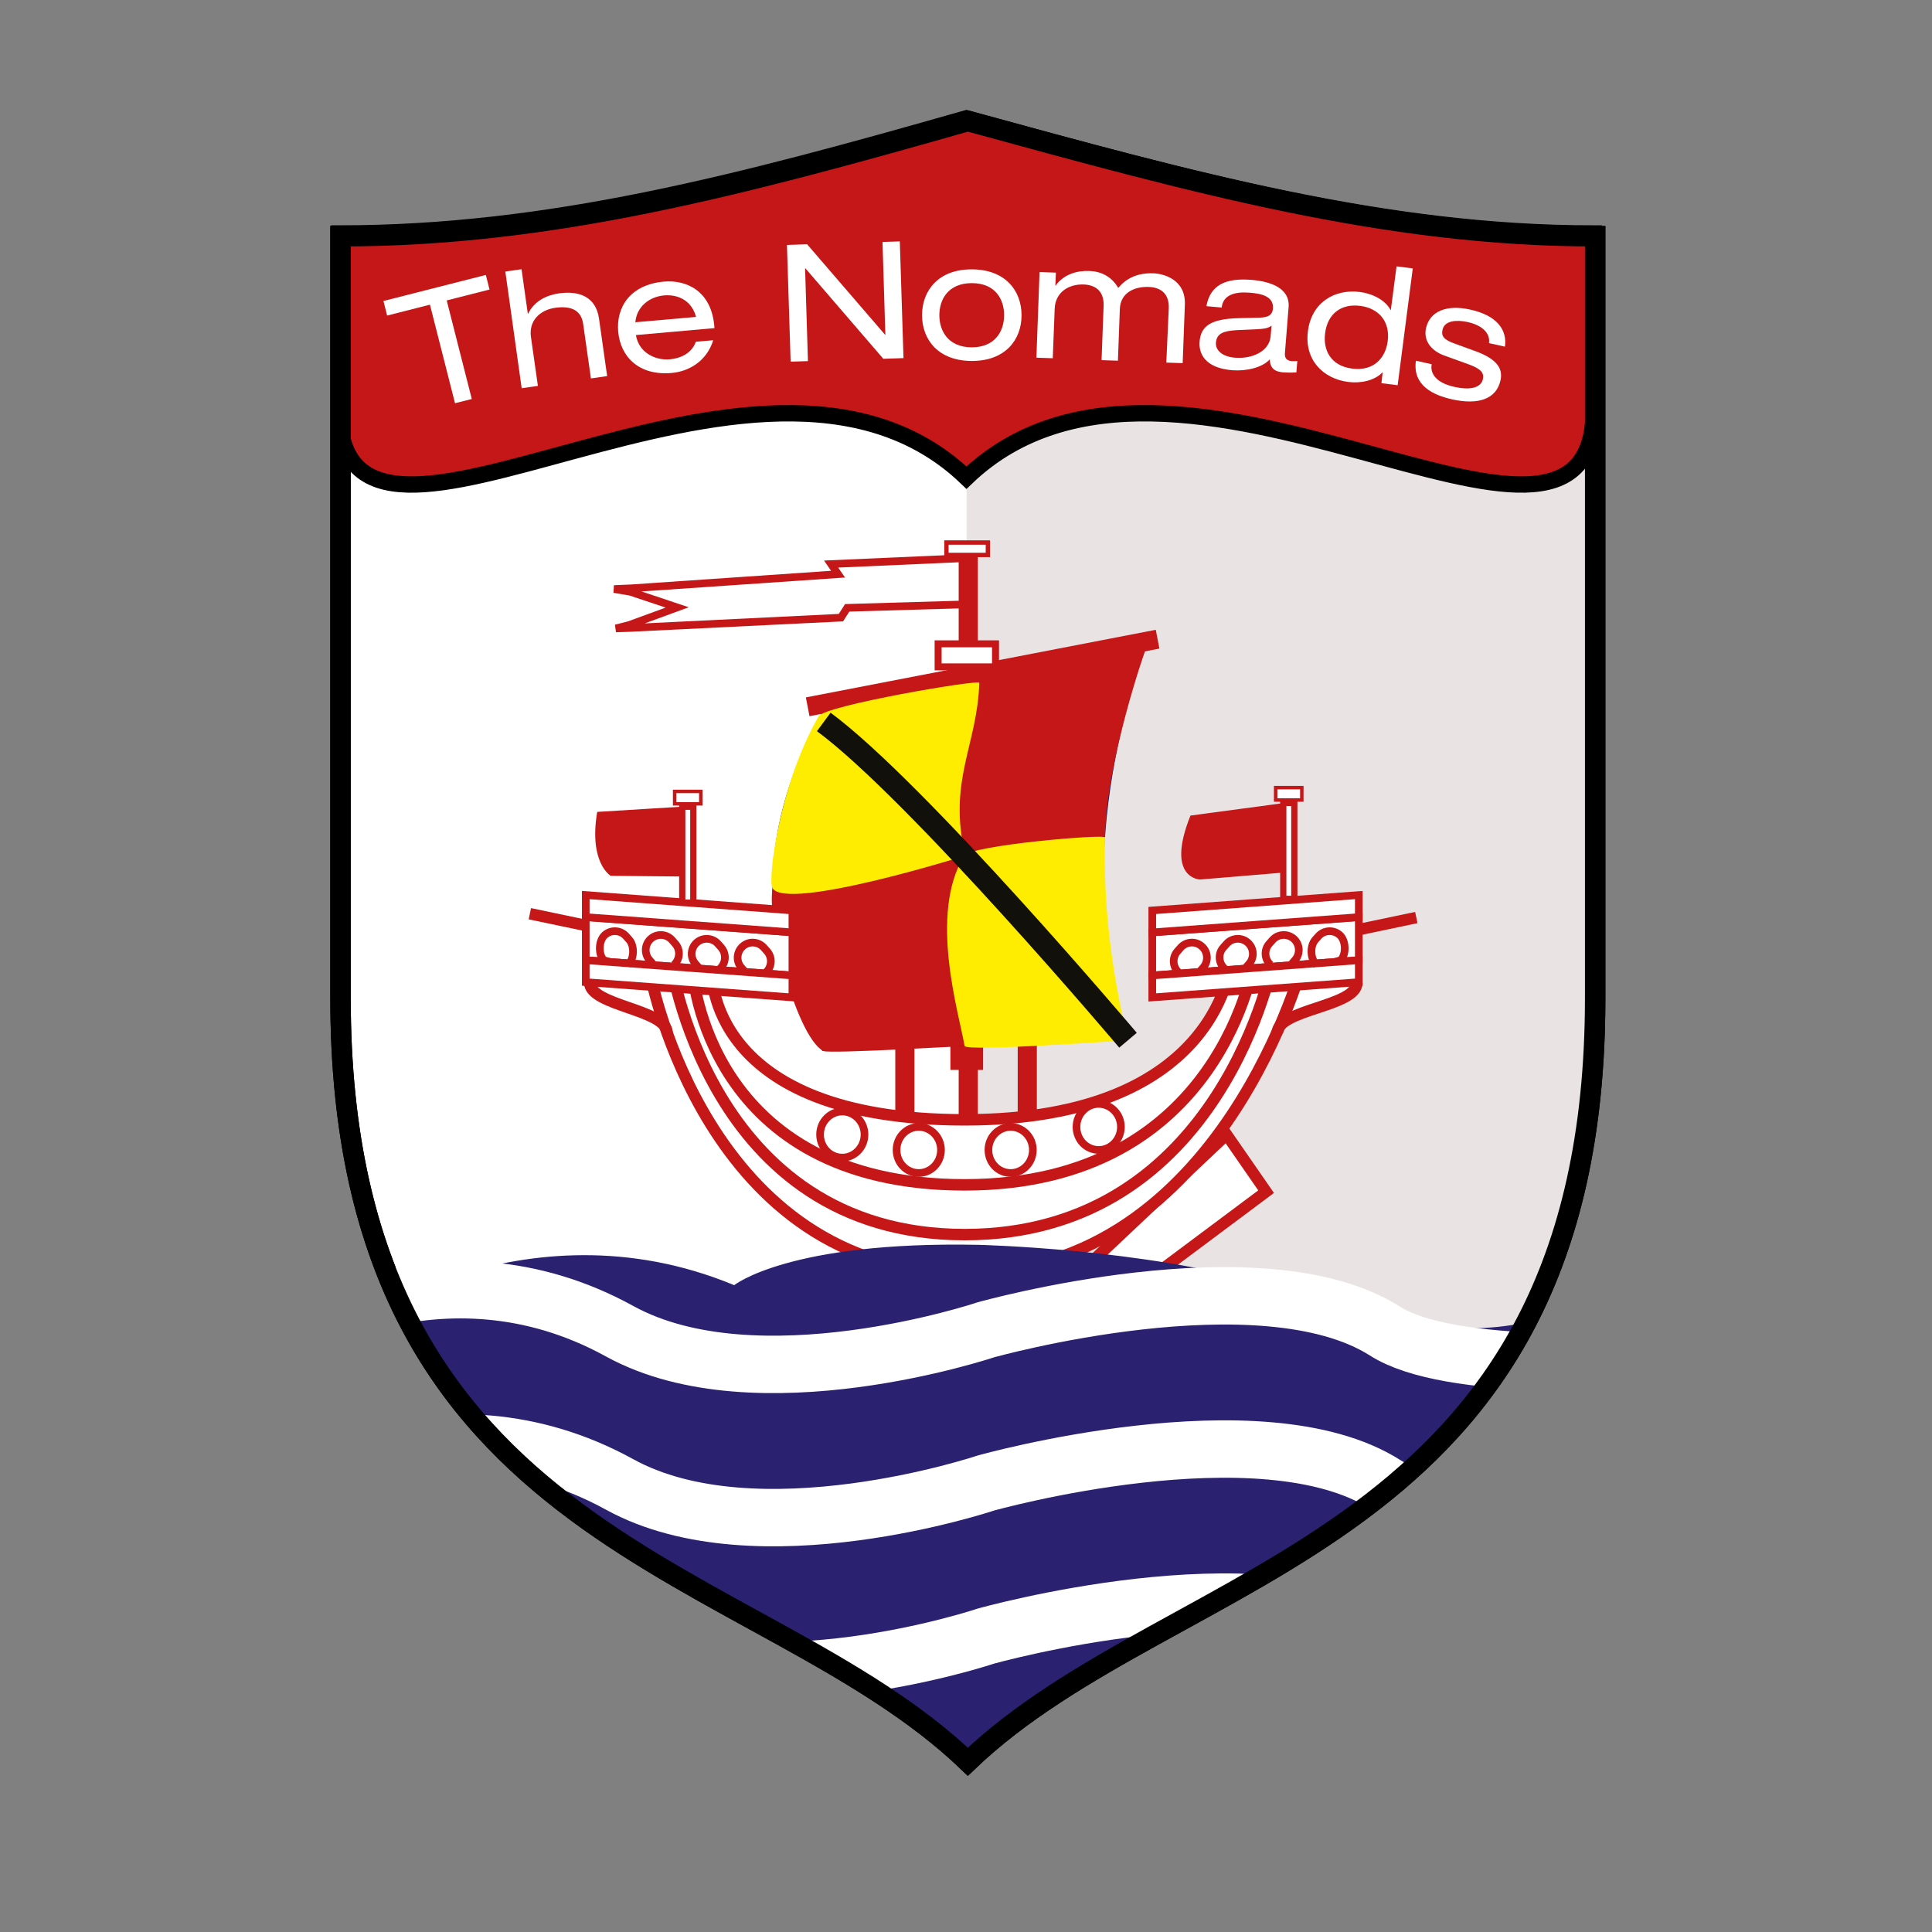 <?xml version="1.0" encoding="utf-8"?>
<!-- Generator: Adobe Illustrator 22.0.1, SVG Export Plug-In . SVG Version: 6.00 Build 0)  -->
<svg version="1.1" id="Layer_1" xmlns="http://www.w3.org/2000/svg" xmlns:xlink="http://www.w3.org/1999/xlink" x="0px" y="0px"
	 viewBox="0 0 1417.3 1417.3" style="enable-background:new 0 0 1417.3 1417.3;" xml:space="preserve">
<rect x="0" y="0" width="1417.3" height="1417.3" fill="#808080" stroke="none"/>
<style type="text/css">
	.st0{fill-rule:evenodd;clip-rule:evenodd;fill:#FFFFFF;stroke:#000000;stroke-width:15;stroke-miterlimit:10;}
	.st1{fill-rule:evenodd;clip-rule:evenodd;fill:#E9E4E3;}
	.st2{fill-rule:evenodd;clip-rule:evenodd;fill:#C51718;stroke:#000000;stroke-width:12;}
	.st3{fill:#FFFFFF;}
	.st4{fill-rule:evenodd;clip-rule:evenodd;fill:none;}
	.st5{clip-path:url(#SVGID_2_);fill:#FFFFFF;stroke:#C51718;stroke-width:8.424;}
	.st6{clip-path:url(#SVGID_2_);fill:#FFFFFF;stroke:#C51718;stroke-width:5.616;}
	.st7{clip-path:url(#SVGID_2_);fill:#C51718;}
	.st8{clip-path:url(#SVGID_2_);fill:none;stroke:#C51718;stroke-width:14.04;}
	.st9{clip-path:url(#SVGID_2_);}
	.st10{fill:none;stroke:#C51718;stroke-width:14.04;}
	.st11{clip-path:url(#SVGID_2_);fill:#0F206C;}
	.st12{clip-path:url(#SVGID_2_);fill:none;stroke:#910B26;stroke-width:5.616;}
	.st13{opacity:0.5;clip-path:url(#SVGID_2_);fill:#FFFFFF;stroke:#FFFFFF;stroke-width:8.424;}
	.st14{clip-path:url(#SVGID_2_);fill-rule:evenodd;clip-rule:evenodd;fill:#FFFFFF;}
	.st15{clip-path:url(#SVGID_2_);fill:none;stroke:#C51718;stroke-width:8.424;}
	.st16{clip-path:url(#SVGID_2_);fill:none;stroke:#FFFFFF;stroke-width:5.616;}
	.st17{clip-path:url(#SVGID_2_);fill:#FFED00;}
	.st18{clip-path:url(#SVGID_2_);fill:none;stroke:#12100B;stroke-width:16.848;}
	.st19{clip-path:url(#SVGID_2_);fill:none;stroke:#C51718;stroke-width:5.616;}
	.st20{clip-path:url(#SVGID_2_);fill:#FFFFFF;stroke:#C51718;stroke-width:4.576;}
	.st21{clip-path:url(#SVGID_2_);fill:#FFFFFF;stroke:#C51718;stroke-width:2.532;}
	.st22{clip-path:url(#SVGID_2_);fill:#2B2171;}
	.st23{clip-path:url(#SVGID_2_);fill:none;stroke:#FFFFFF;stroke-width:42.12;}
	.st24{clip-path:url(#SVGID_2_);fill:#FFFFFF;stroke:#C51718;stroke-width:3.189;}
	.st25{clip-path:url(#SVGID_2_);fill:#FFFFFF;stroke:#C51718;stroke-width:5.116;}
	.st26{fill-rule:evenodd;clip-rule:evenodd;fill:none;stroke:#000000;stroke-width:15;stroke-miterlimit:10;}
</style>
<path class="st0" d="M1170.2,173.3c-153.4,0-295.2-39.3-460.2-84.5c-167.6,47.8-306.8,84.5-460.2,84.5v558.9
	c0,404.2,306.8,413.2,460.2,560.2c153.4-147,460.2-156,460.2-560.2C1170.2,545.9,1170.2,359.6,1170.2,173.3L1170.2,173.3z"/>
<path class="st1" d="M709.1,1290.4c153.4-147,460.2-156,460.2-560.2c0-186.3,0-372.6,0-558.9l0,0c-153.4,0-295.2-39.3-460.2-84.5"/>
<path class="st2" d="M1169.2,171.3c-153.4,0-295.2-39.3-460.2-84.5c-167.6,47.8-306.8,84.5-460.2,84.5v128.9
	c0,161.3,306.8-96.8,460.2,50.2c153.4-147,460.2,111.1,460.2-50.2C1169.2,113.9,1169.2,357.6,1169.2,171.3L1169.2,171.3z"/>
<g>
	<path class="st3" d="M315.4,223.5l-31.4,8l-2.7-10.7l75.1-19.1l2.7,10.7l-31.4,8l18.4,72.3l-12.3,3.1L315.4,223.5z"/>
	<path class="st3" d="M370.7,199.2l11.9-1.7l4.6,32.7l0.2,0c4.6-9.5,13.7-13.7,22.7-15c15-2.1,27,2.7,29.3,18.3l6,42.4l-11.9,1.7
		l-5.7-40c-1.3-9.1-7.6-13.6-20.5-11.8c-10.8,1.5-19.5,9.2-17.8,21.4l5.1,35.9l-11.9,1.7L370.7,199.2z"/>
	<path class="st3" d="M466.5,245.8c2.1,12.9,14.2,18.7,24.8,17.8c6.8-0.6,15.8-3.6,19.2-12.9l12.7-1.1c-4.8,15.5-18,22.9-30.4,24
		c-24.4,2.2-37.7-12.2-39.3-30.3c-1.6-18.1,9-34.5,33.4-36.7c16.5-1.5,34.8,6.6,37.1,32.5l0.1,1.6L466.5,245.8z M510.6,232.5
		c-2.9-11.2-12.2-16.7-23.4-15.8c-11,1-20.2,8.4-21.1,19.7L510.6,232.5z"/>
	<path class="st3" d="M590.8,196.8l-0.2,0l2.1,68.1l-12.7,0.4l-2.7-85.6l14.8-0.5l57.2,66.4l0.2,0l-2.1-68.1l12.7-0.4l2.7,85.6
		l-14.8,0.5L590.8,196.8z"/>
	<path class="st3" d="M713,197.6c24.5,0.1,36.4,15.6,36.4,33.7c0,18.1-12.1,33.6-36.6,33.5c-24.5-0.1-36.4-15.6-36.4-33.7
		C676.5,213,688.5,197.5,713,197.6z M712.9,207.7c-17.4,0-23.8,12.1-23.8,23.5c0,11.4,6.3,23.5,23.7,23.6
		c17.4,0,23.8-12.1,23.8-23.5C736.7,219.8,730.3,207.7,712.9,207.7z"/>
	<path class="st3" d="M857.4,226.1c0.4-11.5-6.8-15.3-14.6-15.6c-10.9-0.4-20.8,4.4-21.3,16.1l-1.4,38l-12-0.4l1.5-39.9
		c0.4-11.5-6.8-15.3-14.6-15.6c-10.9-0.4-20.9,5.6-21.3,17.9l-1.4,36.2l-12-0.4l2.3-62.8l12,0.4l-0.4,9.5l0.2,0
		c6.2-8.5,15.9-11.1,25-10.7c8.2,0.3,16.1,4,20.9,12.4c6-7,13.9-11.1,25.9-10.7c6.4,0.2,23.8,3.9,23,23.1l-1.6,42.8l-12-0.4
		L857.4,226.1z"/>
	<path class="st3" d="M885,224.6c2.8-15.5,14.1-20.8,32.9-19.3c12.8,1,28.6,5.4,27.4,20.1l-2.7,33.7c-0.3,3.6,1.4,5.5,4.9,5.8
		c1.3,0.1,2.9,0.1,4.2-0.1l-0.7,8.4c-2.9,0.2-6.5,0.2-9.4,0c-6.1-0.5-9.8-2.5-10.1-9.6c-5.4,6.1-17.3,8.8-27.5,8
		c-20.7-1.7-24.6-12.8-24-20.9c0.9-11.6,8.2-16.7,28.5-17.3l13.8-0.3c6.7-0.1,11-1,11.5-6.7c0.7-8.6-7.5-11-17.2-11.7
		c-10.2-0.8-19.3,1.3-20.4,10.9L885,224.6z M932.8,238.8c-2,1.9-5.3,2.5-12,2.8l-13.7,0.6c-9.6,0.6-14.5,2.4-15.1,9.1
		c-0.5,5.9,5.1,10.4,13.8,11.1c13.5,1.1,25.4-5.1,26.3-15.6L932.8,238.8z"/>
	<path class="st3" d="M1014.3,273.2l-0.2,0c-5.5,5.9-15.8,8.2-25,7c-18.7-2.4-32.4-16.4-29.6-37.4c2.7-20.9,19.5-31,38.2-28.6
		c9.2,1.2,18.5,5.9,22.4,13.2l0.2,0l4.2-32l11.9,1.5l-11.1,85.7l-11.9-1.5L1014.3,273.2z M991.9,270.4c16.2,2.1,24.5-8.1,26.1-20
		c1.9-14.3-6.3-24.2-20.1-26c-13.9-1.8-24,5.6-25.8,20C970.5,256.4,975.8,268.3,991.9,270.4z"/>
	<path class="st3" d="M1050.3,267.2c-1.2,5.5,1.7,13.3,16.6,16.6c15,3.3,19.9-1.2,20.9-5.5c1-4.3-0.7-7.4-9.8-10.8l-18.8-6.8
		c-8.6-3.2-15.2-10.3-13.1-19.9c2.8-12.5,15-17.5,32.4-13.7c20,4.4,27.2,15.1,25.5,27.2l-11.7-2.6c1-6.3-3.7-12.9-15.9-15.5
		c-7.5-1.6-16.7-1.3-18.2,5.8c-0.9,4.1,0.4,7,8.5,9.9l16.2,5.9c15,5.6,19.7,12.4,17.9,21c-3.1,14.3-16.7,18.3-35.4,14.2
		c-14.1-3.1-29.3-10.3-26.7-28.4L1050.3,267.2z"/>
</g>
<path class="st4" d="M1169.2,171.3c-153.4,0-295.2-39.3-460.2-84.5c-167.6,47.8-306.8,84.5-460.2,84.5v558.9
	c0,404.2,306.8,413.2,460.2,560.2c153.4-147,460.2-156,460.2-560.2C1169.2,543.9,1169.2,357.6,1169.2,171.3L1169.2,171.3z"/>
<g>
	<defs>
		<path id="SVGID_1_" d="M1168.2,170.3c-153.4,0-295.2-39.3-460.2-84.5c-167.6,47.8-306.8,84.5-460.2,84.5v558.9
			c0,404.2,306.8,413.2,460.2,560.2c153.4-147,460.2-156,460.2-560.2C1168.2,542.9,1168.2,356.6,1168.2,170.3L1168.2,170.3z"/>
	</defs>
	<clipPath id="SVGID_2_">
		<use xlink:href="#SVGID_1_"  style="overflow:visible;"/>
	</clipPath>
	<polygon class="st5" points="928.8,874.2 832.4,946.2 792.1,933.9 899.8,832.3 	"/>
	<polygon class="st6" points="713.4,409.2 609.7,413.8 614.8,421.2 462.8,431.6 450.5,432.1 462.7,434.2 496.8,445.6 461.6,458.5 
		451.8,461 461.3,460.7 616.9,453.1 621.5,445.9 707,443.4 	"/>
	<rect x="697.2" y="766.2" class="st7" width="24" height="18.7"/>
	<line class="st8" x1="663.8" y1="819.3" x2="663.8" y2="766.1"/>
	<line class="st8" x1="753.6" y1="820.8" x2="753.6" y2="763.3"/>
	<g class="st9">
		<line class="st10" x1="710.3" y1="820.8" x2="710.3" y2="405.1"/>
	</g>
	<path class="st11" d="M827.5,763.1L603.4,771c0,0-83.4-103.2,0.9-250.6L840.5,476C840.5,476,780.2,623.6,827.5,763.1z"/>
	<path class="st12" d="M827.5,698.5"/>
	<path class="st12" d="M604.3,520.4"/>
	<path class="st13" d="M708.4,766.1"/>
	<path class="st13" d="M708.1,495.3"/>
	<path class="st13" d="M564.6,577.3"/>
	<path class="st13" d="M708.6,614.3"/>
	<path class="st13" d="M709.5,614.5"/>
	<polyline class="st14" points="929.7,772.3 897.3,828.7 846.7,884 780,924 704,939.3 707.7,821.5 777.3,815.3 832,801.3 875.3,766 
		899.3,720.7 994,713.3 985.3,732 956.7,740 942.7,750 930.1,772 	"/>
	<path class="st13" d="M811.4,541.9"/>
	<path class="st15" d="M934.4,702.7c0,0-37.2,203-226.7,203c-189.5,0-216.4-204.1-216.4-204.1"/>
	<path class="st16" d="M399.7,927.5"/>
	<line class="st8" x1="592.5" y1="518.5" x2="849.2" y2="468.9"/>
	<path class="st7" d="M810.7,614.3l-103.4,13.5c0,0-19.6-43.9-1.9-124.2L840.5,476C840.5,476,811.4,558.1,810.7,614.3z"/>
	<path class="st7" d="M707.6,767.3c0,0-99.8,5.9-103.7,3.7c-20.9-11.7-43.7-104.8-36.3-122.1c3.6-8.4,139.8-23.7,139.7-21.1
		C705.9,673.7,708.3,711.2,707.6,767.3z"/>
	<path class="st17" d="M827.5,763.1c0,0-119.2,8.6-119.9,4.2c-4-23.7-26.6-96.5-0.3-139.5c4.8-7.8,103.4-16.1,103.4-13.5
		C809.3,660.2,814.4,708.6,827.5,763.1z"/>
	<path class="st17" d="M708.2,627.7c0,0-131.7,41.3-141.6,23.7c-3.6-6.4,5.4-76.7,34-126c4.6-7.9,117.9-27.2,117.8-24.5
		C717,546.8,695,573.1,708.2,627.7z"/>
	<path class="st18" d="M604.3,529.6c68.5,50.5,223.2,233.5,223.2,233.5"/>
	<polygon class="st6" points="581.3,715.6 429.7,704.4 429.7,672.8 581.3,684 	"/>
	<path class="st15" d="M956.9,702.7c0,0-59.7,231.1-249.2,231.1c-189.5,0-230.4-218.1-230.4-218.1"/>
	<path class="st15" d="M903.5,702.7c0,0-6.3,118.8-195.8,118.8c-189.5,0-185.5-108.6-185.5-108.6"/>
	<path class="st15" d="M920.4,702.7c0,0-23.2,166.5-212.7,166.5c-189.5,0-199.5-156.4-199.5-156.4"/>
	<polygon class="st6" points="581.3,715.6 429.7,704.4 429.7,720.5 581.3,731.7 	"/>
	<polygon class="st6" points="581.3,667.9 429.7,656.6 429.7,672.8 581.3,684 	"/>
	<path class="st19" d="M460.7,707.8c4.6-4.1,4.9-13.9,0.9-18.4l-2.3-2.6c-4.1-4.6-11.1-4.9-15.6-0.9l0,0c-4.6,4.1-4.9,13.9-0.9,18.4
		l4.2,1.3"/>
	<path class="st19" d="M494.4,707.8c4.6-4.1,4.9-11.1,0.9-15.6l-2.3-2.6c-4.1-4.6-11.1-4.9-15.6-0.9l0,0c-4.6,4.1-4.9,11.1-0.9,15.6
		l2.3,2.6"/>
	<path class="st19" d="M528.1,710.6c4.6-4.1,4.9-11.1,0.9-15.6l-2.3-2.6c-4.1-4.6-11.1-4.9-15.6-0.9l0,0c-4.6,4.1-4.9,11.1-0.9,15.6
		l2.3,2.6"/>
	<path class="st19" d="M561.8,713.4c4.6-4.1,4.9-11.1,0.9-15.6l-2.3-2.6c-4.1-4.6-11.1-5-15.6-0.9l0,0c-4.6,4.1-4.9,11.1-0.9,15.6
		l2.3,2.6"/>
	<polygon class="st6" points="845.3,715.6 996.8,704.4 996.8,672.8 845.3,684 	"/>
	<polygon class="st6" points="845.3,715.6 996.8,704.4 996.8,720.5 845.3,731.7 	"/>
	<polygon class="st6" points="845.3,667.9 996.8,656.6 996.8,672.8 845.3,684 	"/>
	<path class="st19" d="M965.8,707.8c-4.6-4.1-5-13.9-0.9-18.4l2.3-2.6c4.1-4.6,11.1-4.9,15.6-0.9l0,0c4.6,4.1,4.9,13.9,0.9,18.4
		l-4.2,1.3"/>
	<path class="st19" d="M932.1,707.8c-4.6-4.1-5-11.1-0.9-15.6l2.3-2.6c4.1-4.6,11.1-4.9,15.6-0.9l0,0c4.6,4.1,4.9,11.1,0.9,15.6
		l-2.3,2.6"/>
	<path class="st19" d="M898.4,710.6c-4.6-4.1-5-11.1-0.9-15.6l2.3-2.6c4.1-4.6,11.1-4.9,15.6-0.9l0,0c4.6,4.1,4.9,11.1,0.9,15.6
		l-2.3,2.6"/>
	<path class="st19" d="M864.7,713.4c-4.6-4.1-4.9-11.1-0.9-15.6l2.3-2.6c4.1-4.6,11.1-5,15.6-0.9l0,0c4.6,4.1,4.9,11.1,0.9,15.6
		l-2.3,2.6"/>
	<path class="st6" d="M634.2,832.3c0,9.3-7.3,16.9-16.3,16.9s-16.3-7.5-16.3-16.9c0-9.3,7.3-16.9,16.3-16.9S634.2,823,634.2,832.3z"
		/>
	<path class="st6" d="M690.3,843.6c0,9.3-7.3,16.9-16.3,16.9c-9,0-16.3-7.5-16.3-16.9c0-9.3,7.3-16.9,16.3-16.9
		C683,826.7,690.3,834.3,690.3,843.6z"/>
	<path class="st6" d="M757.7,843.6c0,9.3-7.3,16.9-16.3,16.9c-9,0-16.3-7.5-16.3-16.9c0-9.3,7.3-16.9,16.3-16.9
		C750.4,826.7,757.7,834.3,757.7,843.6z"/>
	<path class="st6" d="M822.3,826.7c0,9.3-7.3,16.9-16.3,16.9c-9,0-16.3-7.5-16.3-16.9c0-9.3,7.3-16.9,16.3-16.9
		C815,809.9,822.3,817.4,822.3,826.7z"/>
	<rect x="500.5" y="591.8" class="st20" width="8.1" height="70.4"/>
	<rect x="941.4" y="589" class="st20" width="8.1" height="70.4"/>
	<rect x="935.8" y="577.8" class="st21" width="19.2" height="9.1"/>
	<rect x="494.9" y="580.6" class="st21" width="19.2" height="9.1"/>
	<path class="st7" d="M941.6,640.1l-61.2,5.1c0,0-25.7-0.4-7.1-46.9l70.1-9.4C943.4,588.9,942.3,584,941.6,640.1z"/>
	<path class="st7" d="M500.8,643l-52.8-0.5c0,0-16.2-9.4-9.9-46.9l61.7-3.8C499.7,591.7,501.5,586.8,500.8,643z"/>
	<path class="st22" d="M250,975.8c0,0,133.6-97.4,288.6-33c0,0,40.1-32.4,179.1-29.6c0,0,122.1,2.8,211.2,29.3
		c0,0,159.2,69.5,243.4,3.7c0,0-68.1,305-466.2,342.7C706.2,1288.9,339.5,1267.5,250,975.8z"/>
	<path class="st16" d="M599.8,1028.5"/>
	<path class="st16" d="M1138.7,803.8"/>
	<path class="st23" d="M1536.6,964.5c0,0-429.4,70-520.4,12.1c-91-57.9-293.2-1-293.2-1s-167.9,56.3-268.4,1
		c-132.1-72.7-252.2,7.5-252.2,7.5"/>
	<path class="st23" d="M1536.6,1076.9c0,0-429.4,70-520.4,12.1c-91-57.9-293.2-1-293.2-1s-167.9,56.3-268.4,1
		c-132.1-72.7-252.2,7.5-252.2,7.5"/>
	<path class="st23" d="M1536.6,1189.2c0,0-429.4,70-520.4,12.1c-91-57.9-293.2-1-293.2-1s-167.9,56.3-268.4,1
		c-132.1-72.7-252.2,7.5-252.2,7.5"/>
	<path class="st15" d="M432.5,720.5c0,17.6,56.9,19.8,56.9,37.4"/>
	<path class="st15" d="M995.4,720.9c0,17.6-58.4,19.4-58.4,37"/>
	<line class="st15" x1="429.7" y1="678.9" x2="388.7" y2="670.3"/>
	<line class="st15" x1="998" y1="681.7" x2="1039" y2="673.1"/>
	<rect x="694.3" y="398" class="st24" width="30.4" height="9.1"/>
	<rect x="688.2" y="472.3" class="st25" width="42.1" height="16.9"/>
</g>
<path class="st26" d="M1170.2,173.3c-153.4,0-295.2-39.3-460.2-84.5c-167.6,47.8-306.8,84.5-460.2,84.5v558.9
	c0,404.2,306.8,413.2,460.2,560.2c153.4-147,460.2-156,460.2-560.2C1170.2,545.9,1170.2,359.6,1170.2,173.3L1170.2,173.3z"/>
</svg>
